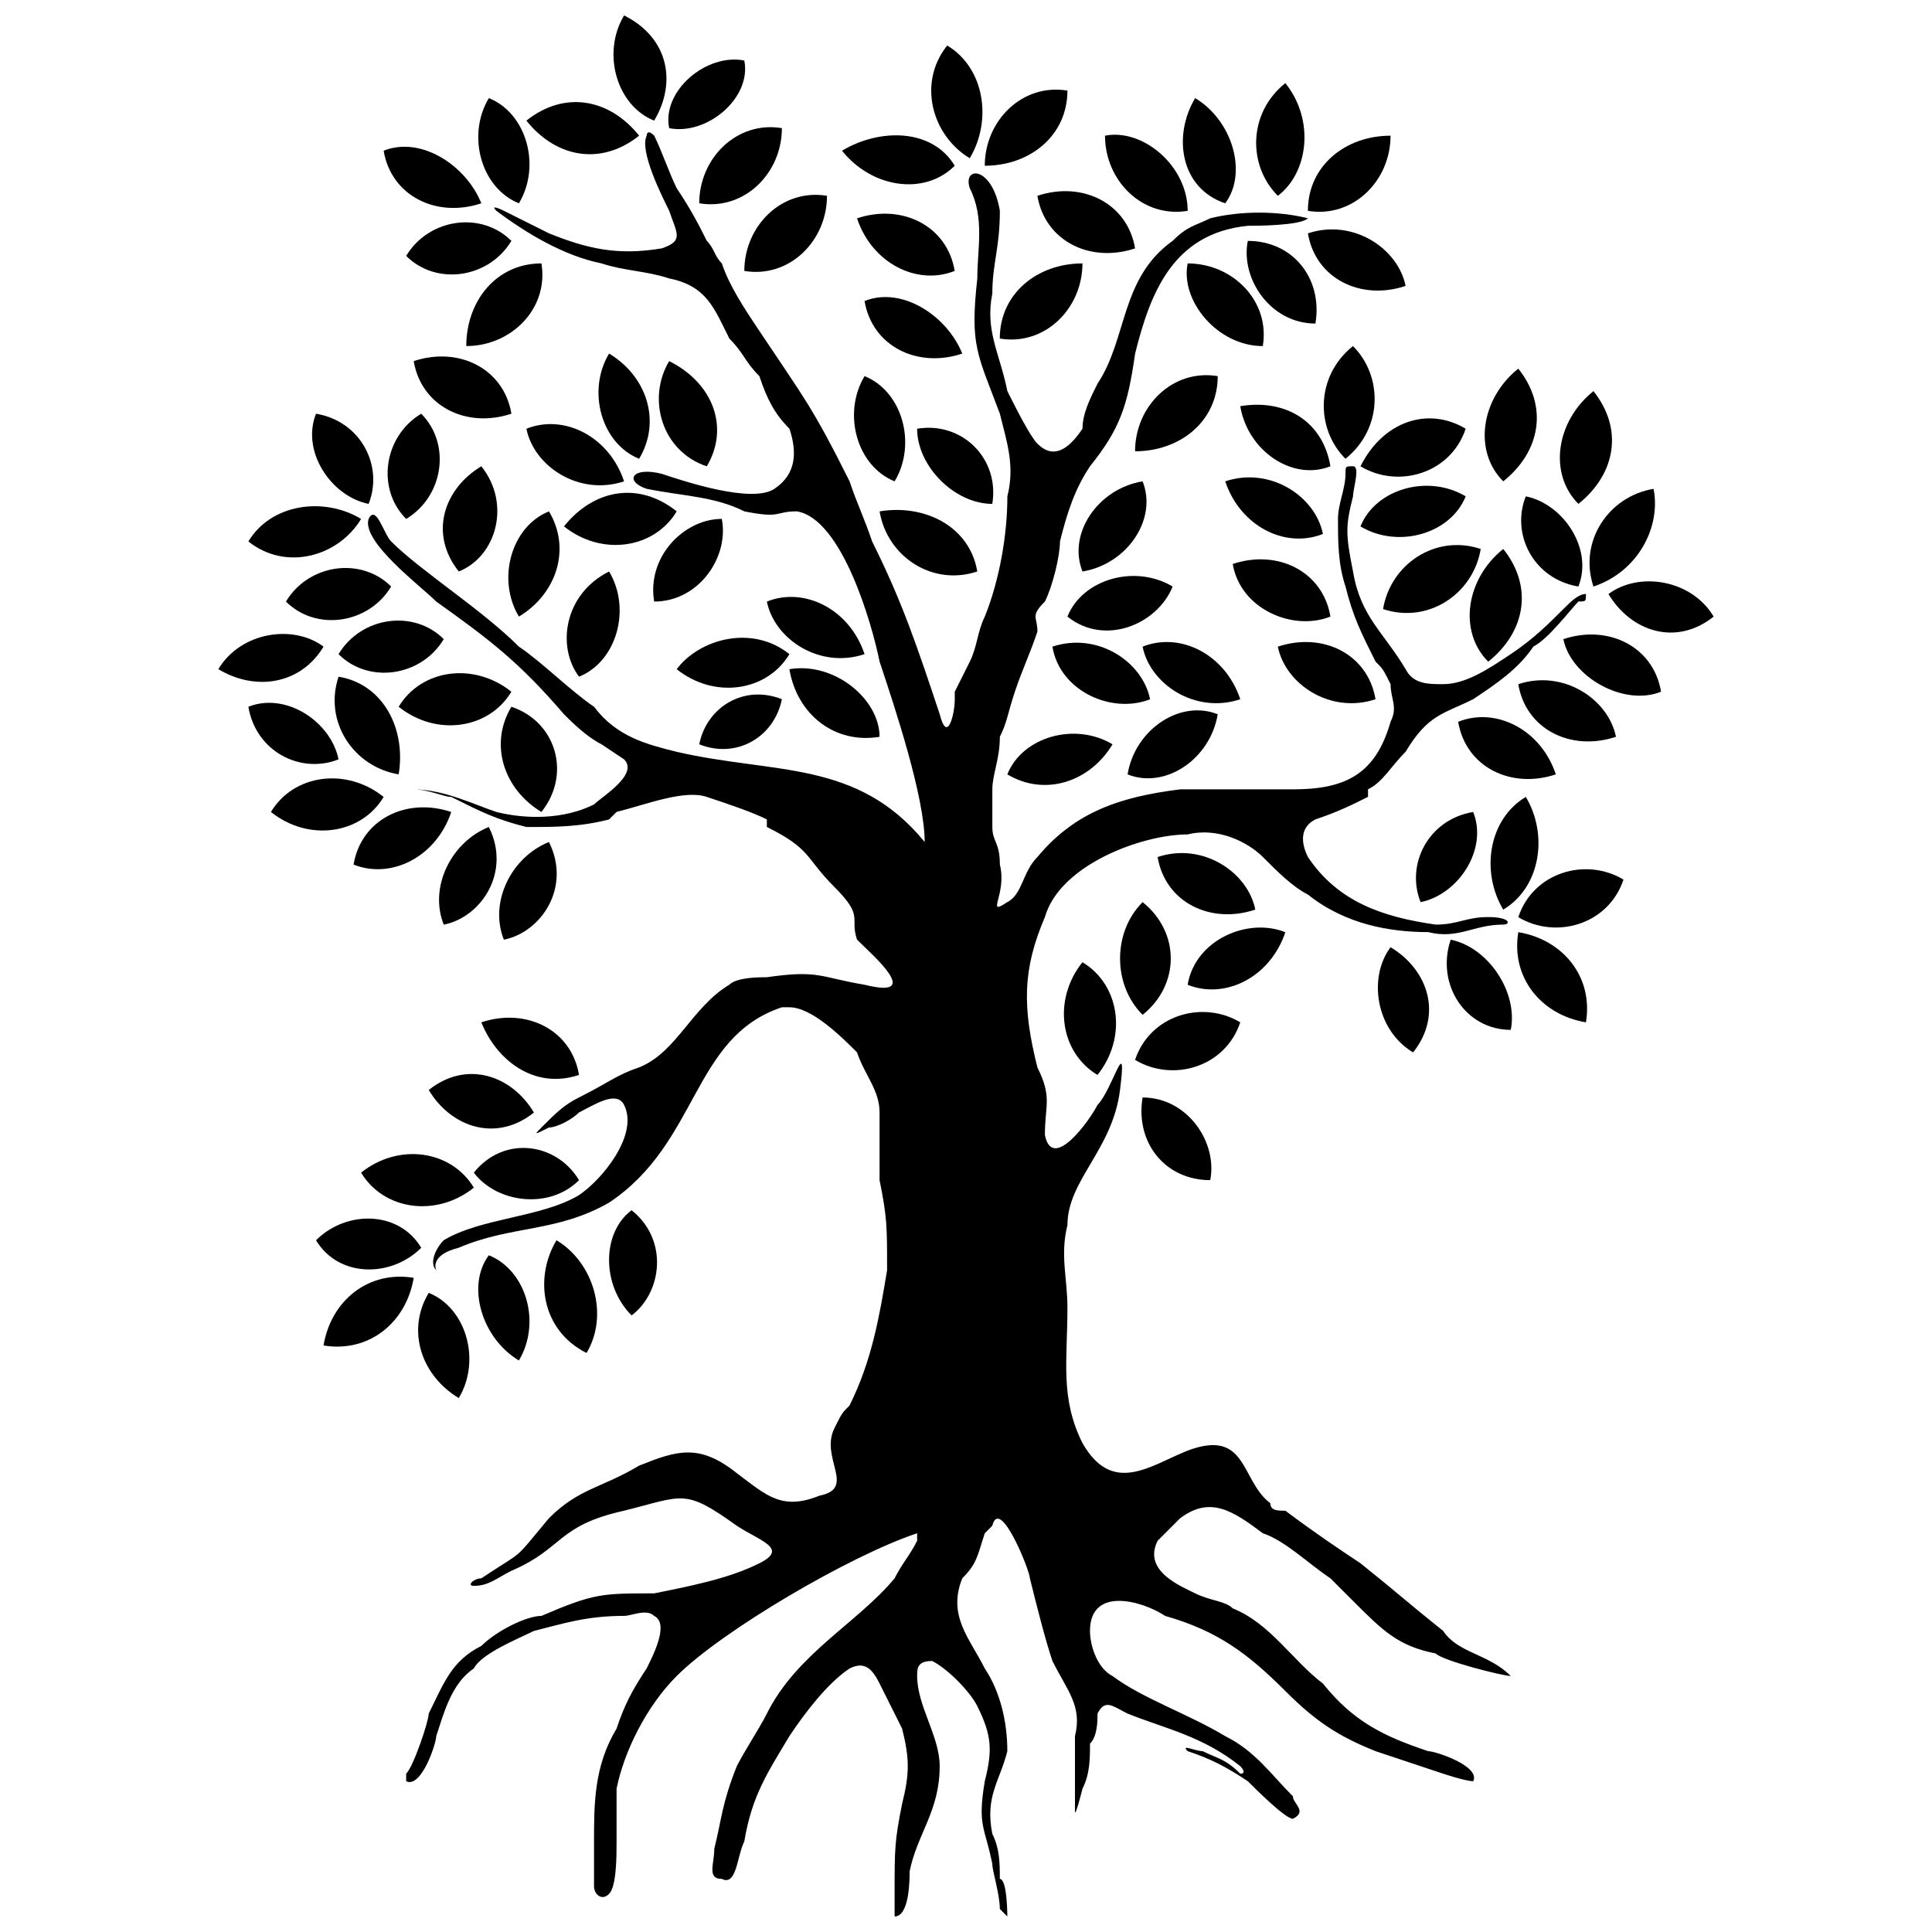 <?xml version="1.0" encoding="UTF-8"?>
<!-- Uploaded to: ICON Repo, www.svgrepo.com, Generator: ICON Repo Mixer Tools -->
<svg width="800px" height="800px" version="1.1" viewBox="144 144 512 512" xmlns="http://www.w3.org/2000/svg">
 <defs>
  <clipPath id="b">
   <path d="m241 179h324v472.9h-324z"/>
  </clipPath>
  <clipPath id="a">
   <path d="m306 148.09h15v27.906h-15z"/>
  </clipPath>
 </defs>
 <g clip-path="url(#b)">
  <path d="m305.41 361.17c-7.965 1.992-13.938 1.992-21.906 1.992-7.965-1.992-11.949-3.984-19.914-7.965-1.992 0-5.973-1.992-9.957-1.992-3.984 0 0 0 0 0 7.965 0 15.93 3.984 21.906 5.973 7.965 1.992 17.922 1.992 25.887-1.992 1.992-1.992 11.949-7.965 7.965-11.949l-5.973-3.984c-3.984-1.992-7.965-5.973-9.957-7.965-11.949-13.938-19.914-19.914-33.852-29.871-3.984-3.984-19.914-15.93-17.922-21.906 1.992-3.984 3.984 3.984 5.973 5.973 7.965 7.965 23.895 17.922 33.852 27.879 5.973 3.984 13.938 11.949 19.914 15.93 5.973 7.965 13.938 9.957 21.906 11.949 25.887 5.973 47.793 1.992 65.715 23.895 0-11.949-7.965-35.844-11.949-47.793-1.992-9.957-9.957-37.836-21.906-39.828-5.973 0-3.984 1.992-13.938 0-7.965-3.984-15.93-3.984-25.887-5.973-5.973-1.992-3.984-5.973 3.984-3.984 5.973 1.992 23.895 7.965 29.871 3.984 5.973-3.984 5.973-9.957 3.984-15.93-3.984-3.984-5.973-7.965-7.965-13.938-3.984-3.984-3.984-5.973-7.965-9.957-3.984-7.965-5.973-13.938-15.93-15.93-5.973-1.992-11.949-1.992-17.922-3.984-9.957-1.992-19.914-7.965-27.879-13.938-1.992-1.992 1.992 0 1.992 0 3.984 1.992 7.965 3.984 11.949 5.973 9.957 3.984 17.922 5.973 29.871 3.984 5.973-1.992 3.984-3.984 1.992-9.957-1.992-3.984-7.965-15.93-5.973-19.914 0 0 0-1.992 1.992 0 1.992 3.984 3.984 9.957 5.973 13.938 3.984 5.973 5.973 9.957 7.965 13.938 1.992 1.992 1.992 3.984 3.984 5.973 1.992 5.973 5.973 11.949 9.957 17.922 11.949 17.922 13.938 19.914 23.895 39.828 1.992 5.973 3.984 9.957 5.973 15.93 7.965 15.93 11.949 27.879 17.922 45.801 1.992 7.965 3.984 0 3.984-3.984v-1.992c1.992-3.984 1.992-3.984 3.984-7.965 1.992-3.984 1.992-7.965 3.984-11.949 3.984-9.957 5.973-21.906 5.973-31.863 1.992-7.965 0-13.938-1.992-21.906-5.973-15.93-7.965-17.922-5.973-35.844 0-7.965 1.992-15.93-1.992-23.895-1.992-5.973 5.973-5.973 7.965 5.973 0 9.957-1.992 13.938-1.992 21.906-1.992 9.957 1.992 15.93 3.984 25.887 1.992 3.984 5.973 11.949 7.965 13.938 3.984 3.984 7.965 1.992 11.949-3.984 0-3.984 1.992-7.965 3.984-11.949 7.965-11.949 5.973-27.879 19.914-37.836 3.984-3.984 5.973-3.984 9.957-5.973 7.965-1.992 17.922-1.992 25.887 0-1.992 1.992-13.938 1.992-15.93 1.992-19.914 1.992-25.887 17.922-29.871 33.852-1.992 13.938-3.984 19.914-11.949 29.871-3.984 5.973-5.973 11.949-7.965 19.914 0 3.984-1.992 11.949-3.984 15.93-3.984 3.984-1.992 3.984-1.992 7.965-1.992 5.973-3.984 9.957-5.973 15.93-1.992 5.973-1.992 7.965-3.984 11.949 0 5.973-1.992 9.957-1.992 13.938v9.957c0 3.984 1.992 3.984 1.992 9.957 1.992 7.965-3.984 13.938 1.992 9.957 3.984-1.992 3.984-7.965 7.965-11.949 9.957-11.949 21.906-15.93 37.836-17.922h15.93 13.938c13.938 0 21.906-3.984 25.887-17.922 1.992-3.984 0-5.973 0-9.957-1.992-3.984-1.992-3.984-3.984-5.973-3.984-7.965-5.973-11.949-7.965-19.914-1.992-5.973-1.992-11.949-1.992-17.922 0-3.984 1.992-7.965 1.992-11.949 0-1.992 0-1.992 1.992-1.992s0 5.973 0 7.965c-1.992 7.965-1.992 9.957 0 19.914 1.992 11.949 7.965 15.93 13.938 25.887 1.992 3.984 5.973 3.984 9.957 3.984 5.973 0 11.949-3.984 17.922-7.965 5.973-3.984 9.957-7.965 13.938-11.949 1.992-1.992 3.984-3.984 5.973-3.984 0 1.992 0 1.992-1.992 1.992-1.992 1.992-7.965 9.957-11.949 11.949-3.984 5.973-9.957 9.957-15.93 13.938-7.965 3.984-11.949 3.984-17.922 13.938-3.984 3.984-5.973 7.965-9.957 9.957v1.992c-3.984 1.992-7.965 3.984-13.938 5.973-3.984 1.992-3.984 5.973-1.992 9.957 7.965 11.949 19.914 15.93 33.852 17.922 5.973 0 7.965-1.992 13.938-1.992 5.973 0 5.973 1.992 3.984 1.992-7.965 0-11.949 3.984-19.914 1.992-9.957 0-21.906-1.992-31.863-9.957-3.984-1.992-7.965-5.973-11.949-9.957s-11.949-7.965-19.914-5.973c-11.949 0-33.852 7.965-37.836 21.906-5.973 13.938-5.973 23.895-1.992 39.828 3.984 7.965 1.992 9.957 1.992 17.922 1.992 9.957 11.949-3.984 13.938-7.965 3.984-3.984 7.965-19.914 5.973-3.984-1.992 15.93-13.938 23.895-13.938 35.844-1.992 7.965 0 13.938 0 21.906 0 13.938-1.992 23.895 3.984 35.844 7.965 13.938 17.922 5.973 27.879 1.992 15.93-5.973 13.938 7.965 21.906 13.938 0 1.992 1.992 1.992 3.984 1.992 7.965 5.973 13.938 9.957 19.914 13.938 9.957 7.965 11.949 9.957 21.906 17.922 3.984 5.973 11.949 5.973 17.922 11.949-1.992 0-17.922-3.984-19.914-5.973-9.957-1.992-13.938-5.973-21.906-13.938-1.992-1.992-3.984-3.984-5.973-5.973-5.973-3.984-11.949-9.957-17.922-11.949-7.965-5.973-13.938-9.957-21.906-3.984l-5.973 5.973c-3.984 7.965 5.973 11.949 9.957 13.938 3.984 1.992 7.965 1.992 9.957 3.984 9.957 3.984 15.93 13.938 23.895 19.914 7.965 9.957 15.93 13.938 27.879 17.922 1.992 0 13.938 3.984 11.949 7.965-1.992 0-7.965-1.992-7.965-1.992-5.973-1.992-11.949-3.984-17.922-5.973-9.957-3.984-15.93-7.965-23.895-15.93-9.957-9.957-17.922-15.93-31.863-19.914-5.973-3.984-19.914-7.965-19.914 3.984 0 3.984 1.992 9.957 5.973 11.949 7.965 5.973 19.914 9.957 29.871 15.93 7.965 3.984 11.949 9.957 17.922 15.93 0 1.992 3.984 3.984 0 5.973-1.992 0-9.957-7.965-11.949-9.957-5.973-3.984-9.957-5.973-15.93-7.965-1.992-1.992 1.992 0 3.984 0 3.984 1.992 5.973 1.992 9.957 5.973 1.992 0 0-1.992 0-1.992-9.957-7.965-19.914-9.957-29.871-13.938-3.984-1.992-5.973-3.984-7.965 0 0 1.992 0 5.973-1.992 7.965 0 3.984 0 7.965-1.992 11.949 0 0-1.992 7.965-1.992 5.973v-19.914c1.992-7.965-1.992-11.949-5.973-19.914-1.992-5.973-3.984-13.938-5.973-21.906 0-1.992-7.965-21.906-9.957-13.938l-1.992 1.992c-1.992 5.973-1.992 7.965-5.973 11.949-3.984 9.957 1.992 15.93 5.973 23.895 3.984 5.973 5.973 13.938 5.973 21.906-1.992 7.965-5.973 11.949-3.984 21.906 1.992 3.984 1.992 7.965 1.992 11.949 1.992 0 1.992 9.957 1.992 9.957l-1.992-1.992c0-3.984-1.992-9.957-1.992-11.949-1.992-9.957-3.984-9.957-1.992-21.906 1.992-7.965 1.992-11.949-1.992-19.914-1.992-3.984-7.965-9.957-11.949-11.949-3.984 0-3.984 1.992-3.984 3.984 0 7.965 5.973 15.93 5.973 23.895 0 11.949-5.973 17.922-7.965 27.879 0 1.992 0 11.949-3.984 11.949v-5.973c0-11.949 0-13.938 1.992-23.895 1.992-7.965 1.992-11.949 0-19.914-1.992-3.984-3.984-7.965-5.973-11.949-1.992-3.984-3.984-5.973-7.965-3.984-5.973 3.984-11.949 11.949-15.93 17.922-5.973 9.957-9.957 15.93-11.949 27.879-1.992 3.984-1.992 11.949-5.973 9.957-3.984 0-1.992-3.984-1.992-7.965 1.992-7.965 1.992-11.949 5.973-21.906 1.992-3.984 5.973-9.957 7.965-13.938 7.965-15.93 23.895-23.895 33.852-35.844 1.992-3.984 3.984-5.973 5.973-9.957v-1.992c-17.922 5.973-51.773 25.887-63.723 37.836-7.965 7.965-13.938 19.914-15.93 29.871v13.938c0 3.984 0 11.949-1.992 13.938-1.992 1.992-3.984 0-3.984-1.992v-11.949c0-9.957 0-19.914 5.973-29.871 1.992-5.973 3.984-9.957 7.965-15.93 1.992-3.984 5.973-11.949 1.992-13.938-1.992-1.992-5.973 0-7.965 0-9.957 0-15.93 1.992-23.895 3.984-3.984 1.992-13.938 5.973-15.93 9.957-5.973 3.984-7.965 11.949-9.957 17.922 0 1.992-3.984 13.938-7.965 11.949v-1.992c1.992-1.992 5.973-13.938 5.973-15.93 3.984-7.965 5.973-13.938 13.938-17.922 3.984-3.984 11.949-7.965 15.93-7.965 13.938-5.973 15.93-5.973 29.871-5.973 9.957-1.992 19.914-3.984 27.879-7.965 7.965-3.984 0-5.973-5.973-9.957-13.938-9.957-13.938-7.965-29.871-3.984-17.922 3.984-15.93 9.957-29.871 15.93-3.984 1.992-5.973 3.984-9.957 3.984-1.992 0 0-1.992 1.992-1.992 11.949-7.965 7.965-3.984 17.922-15.93 7.965-7.965 13.938-7.965 23.895-13.938 9.957-3.984 15.93-5.973 25.887 1.992 7.965 5.973 11.949 9.957 21.906 5.973 9.957-1.992 0-9.957 3.984-17.922 1.992-3.984 1.992-3.984 3.984-5.973 5.973-11.949 7.965-23.895 9.957-35.844 0-11.949 0-13.938-1.992-23.895v-17.922c0-5.973-3.984-9.957-5.973-15.93-3.984-3.984-11.949-11.949-17.922-11.949h-1.992c-23.895 7.965-21.906 35.844-45.801 51.773-13.938 7.965-25.887 5.973-39.828 11.949-7.965 1.992-5.973 5.973-5.973 5.973-1.992-1.992 0-5.973 1.992-7.965 9.957-5.973 25.887-5.973 35.844-11.949 5.973-3.984 15.93-15.93 11.949-23.895-1.992-3.984-7.965 0-11.949 1.992-1.992 1.992-5.973 3.984-7.965 3.984-3.984 1.992-3.984 1.992-1.992 0 3.984-3.984 5.973-5.973 9.957-7.965 7.965-3.984 9.957-5.973 15.93-7.965 9.957-3.984 13.938-15.93 23.895-21.906 1.992-1.992 7.965-1.992 9.957-1.992 13.938-1.992 13.938 0 25.887 1.992 15.93 3.984 1.992-7.965-1.992-11.949-1.992-5.973 1.992-5.973-5.973-13.938-7.965-7.965-5.973-9.957-17.922-15.93v-1.992c-3.984-1.992-9.957-3.984-15.93-5.973-5.973-1.992-15.93 1.992-23.895 3.984l-1.992 1.992z" fill-rule="evenodd"/>
 </g>
 <path d="m395.02 156.06c9.957 5.973 11.949 19.914 5.973 29.871-9.957-5.973-13.938-19.914-5.973-29.871z" fill-rule="evenodd"/>
 <path d="m426.88 168.01c0 11.949-9.957 19.914-21.906 19.914 0-11.949 9.957-21.906 21.906-19.914z" fill-rule="evenodd"/>
 <path d="m367.14 183.94c9.957-5.973 23.895-5.973 29.871 3.984-7.965 7.965-21.906 5.973-29.871-3.984z" fill-rule="evenodd"/>
 <g clip-path="url(#a)">
  <path d="m309.39 148.09c11.949 5.973 13.938 17.922 7.965 27.879-9.957-3.984-13.938-17.922-7.965-27.879z" fill-rule="evenodd"/>
 </g>
 <path d="m341.25 160.04c1.992 9.957-9.957 19.914-19.914 17.922-1.992-9.957 9.957-19.914 19.914-17.922z" fill-rule="evenodd"/>
 <path d="m283.5 175.97c9.957-7.965 21.906-5.973 29.871 3.984-9.957 7.965-21.906 5.973-29.871-3.984z" fill-rule="evenodd"/>
 <path d="m227.75 253.64c11.949 1.992 17.922 13.938 13.938 23.895-9.957-1.992-17.922-13.938-13.938-23.895z" fill-rule="evenodd"/>
 <path d="m255.62 253.64c7.965 7.965 5.973 21.906-3.984 27.879-7.965-7.965-5.973-21.906 3.984-27.879z" fill-rule="evenodd"/>
 <path d="m209.82 287.49c5.973-9.957 19.914-11.949 29.871-5.973-5.973 9.957-19.914 13.938-29.871 5.973z" fill-rule="evenodd"/>
 <path d="m582.21 273.55c-11.949 1.992-19.914 13.938-15.93 25.887 11.949-3.984 17.922-15.93 15.93-25.887z" fill-rule="evenodd"/>
 <path d="m548.35 275.54c-3.984 9.957 1.992 21.906 13.938 23.895 3.984-9.957-3.984-21.906-13.938-23.895z" fill-rule="evenodd"/>
 <path d="m598.14 307.4c-5.973-9.957-19.914-11.949-27.879-5.973 5.973 9.957 17.922 13.938 27.879 5.973z" fill-rule="evenodd"/>
 <path d="m574.24 377.1c-9.957-5.973-23.895-1.992-27.879 9.957 9.957 5.973 23.895 1.992 27.879-9.957z" fill-rule="evenodd"/>
 <path d="m548.35 355.19c-9.957 5.973-11.949 19.914-5.973 29.871 9.957-5.973 11.949-19.914 5.973-29.871z" fill-rule="evenodd"/>
 <path d="m564.29 414.93c1.992-11.949-5.973-21.906-17.922-23.895-1.992 11.949 5.973 21.906 17.922 23.895z" fill-rule="evenodd"/>
 <path d="m502.55 235.71c-9.957 7.965-9.957 21.906-1.992 29.871 9.957-7.965 9.957-21.906 1.992-29.871z" fill-rule="evenodd"/>
 <path d="m472.68 251.64c1.992 11.949 13.938 19.914 23.895 15.93-1.992-11.949-11.949-17.922-23.895-15.93z" fill-rule="evenodd"/>
 <path d="m532.42 257.62c-9.957-5.973-21.906-1.992-27.879 9.957 9.957 5.973 23.895 1.992 27.879-9.957z" fill-rule="evenodd"/>
 <path d="m532.42 275.54c-9.957-5.973-23.895-1.992-27.879 7.965 9.957 5.973 23.895 1.992 27.879-7.965z" fill-rule="evenodd"/>
 <path d="m536.41 289.48c-11.949-3.984-23.895 3.984-25.887 15.93 11.949 3.984 23.895-3.984 25.887-15.93z" fill-rule="evenodd"/>
 <path d="m468.7 271.56c3.984 11.949 15.93 17.922 25.887 13.938-1.992-9.957-13.938-17.922-25.887-13.938z" fill-rule="evenodd"/>
 <path d="m470.69 293.46c1.992 11.949 15.93 17.922 25.887 13.938-1.992-11.949-13.938-17.922-25.887-13.938z" fill-rule="evenodd"/>
 <path d="m371.12 201.86c3.984 11.949 15.93 17.922 25.887 13.938-1.992-11.949-13.938-17.922-25.887-13.938z" fill-rule="evenodd"/>
 <path d="m373.12 223.77c1.992 11.949 13.938 17.922 25.887 13.938-3.984-9.957-15.93-17.922-25.887-13.938z" fill-rule="evenodd"/>
 <path d="m245.67 183.94c1.992 11.949 13.938 17.922 25.887 13.938-3.984-9.957-15.93-17.922-25.887-13.938z" fill-rule="evenodd"/>
 <path d="m351.21 177.96c0 11.949-9.957 21.906-21.906 19.914 0-11.949 9.957-21.906 21.906-19.914z" fill-rule="evenodd"/>
 <path d="m363.16 195.89c0 11.949-9.957 21.906-21.906 19.914 0-11.949 9.957-21.906 21.906-19.914z" fill-rule="evenodd"/>
 <path d="m283.5 257.62c1.992 9.957 13.938 17.922 25.887 13.938-3.984-11.949-15.93-17.922-25.887-13.938z" fill-rule="evenodd"/>
 <path d="m219.78 303.42c7.965 7.965 21.906 5.973 27.879-3.984-7.965-7.965-21.906-5.973-27.879 3.984z" fill-rule="evenodd"/>
 <path d="m233.72 317.36c7.965 7.965 21.906 5.973 27.879-3.984-7.965-7.965-21.906-5.973-27.879 3.984z" fill-rule="evenodd"/>
 <path d="m249.65 331.3c9.957 7.965 23.895 5.973 29.871-3.984-9.957-7.965-23.895-5.973-29.871 3.984z" fill-rule="evenodd"/>
 <path d="m237.7 373.12c9.957 3.984 21.906-1.992 25.887-13.938-11.949-3.984-23.895 1.992-25.887 13.938z" fill-rule="evenodd"/>
 <path d="m215.8 359.18c5.973-9.957 19.914-11.949 29.871-3.984-5.973 9.957-19.914 11.949-29.871 3.984z" fill-rule="evenodd"/>
 <path d="m233.72 323.33c11.949 1.992 17.922 13.938 15.93 25.887-11.949-1.992-19.914-13.938-15.93-25.887z" fill-rule="evenodd"/>
 <path d="m271.56 267.57c7.965 9.957 3.984 23.895-5.973 27.879-7.965-9.957-3.984-21.906 5.973-27.879z" fill-rule="evenodd"/>
 <path d="m289.48 279.52c5.973 9.957 1.992 21.906-7.965 27.879-5.973-9.957-1.992-23.895 7.965-27.879z" fill-rule="evenodd"/>
 <path d="m305.41 295.45c5.973 9.957 1.992 23.895-7.965 27.879-5.973-7.965-3.984-21.906 7.965-27.879z" fill-rule="evenodd"/>
 <path d="m293.46 283.5c9.957 7.965 23.895 5.973 29.871-3.984-9.957-7.965-21.906-5.973-29.871 3.984z" fill-rule="evenodd"/>
 <path d="m305.41 237.7c9.957 5.973 13.938 17.922 7.965 27.879-9.957-3.984-13.938-17.922-7.965-27.879z" fill-rule="evenodd"/>
 <path d="m321.34 239.7c11.949 5.973 15.93 17.922 9.957 27.879-11.949-3.984-15.93-17.922-9.957-27.879z" fill-rule="evenodd"/>
 <path d="m317.36 303.42c-1.992-11.949 7.965-21.906 17.922-21.906 1.992 9.957-5.973 21.906-17.922 21.906z" fill-rule="evenodd"/>
 <path d="m251.64 211.82c7.965 7.965 21.906 5.973 27.879-3.984-7.965-7.965-21.906-5.973-27.879 3.984z" fill-rule="evenodd"/>
 <path d="m267.57 235.71c0-11.949 7.965-21.906 19.914-21.906 1.992 11.949-7.965 21.906-19.914 21.906z" fill-rule="evenodd"/>
 <path d="m273.55 170c9.957 3.984 13.938 17.922 7.965 27.879-9.957-3.984-13.938-17.922-7.965-27.879z" fill-rule="evenodd"/>
 <path d="m279.52 331.3c11.949 3.984 15.93 17.922 7.965 27.879-9.957-5.973-13.938-17.922-7.965-27.879z" fill-rule="evenodd"/>
 <path d="m261.6 389.05c-3.984-9.957 1.992-21.906 11.949-25.887 5.973 11.949-1.992 23.895-11.949 25.887z" fill-rule="evenodd"/>
 <path d="m512.51 179.96c0 11.949-9.957 21.906-21.906 19.914 0-11.949 9.957-19.914 21.906-19.914z" fill-rule="evenodd"/>
 <path d="m418.92 195.89c1.992 11.949 13.938 17.922 25.887 13.938-1.992-11.949-13.938-17.922-25.887-13.938z" fill-rule="evenodd"/>
 <path d="m460.73 170c9.957 5.973 13.938 19.914 7.965 27.879-11.949-3.984-13.938-17.922-7.965-27.879z" fill-rule="evenodd"/>
 <path d="m484.63 166.02c7.965 9.957 5.973 23.895-1.992 29.871-7.965-7.965-7.965-21.906 1.992-29.871z" fill-rule="evenodd"/>
 <path d="m436.84 179.96c0 11.949 9.957 21.906 21.906 19.914 0-11.949-11.949-21.906-21.906-19.914z" fill-rule="evenodd"/>
 <path d="m490.61 205.84c1.992 11.949 13.938 17.922 25.887 13.938-1.992-9.957-13.938-17.922-25.887-13.938z" fill-rule="evenodd"/>
 <path d="m474.68 207.84c-1.992 9.957 5.973 21.906 17.922 21.906 1.992-11.949-5.973-21.906-17.922-21.906z" fill-rule="evenodd"/>
 <path d="m458.74 213.81c-1.992 9.957 7.965 21.906 19.914 21.906 1.992-11.949-7.965-21.906-19.914-21.906z" fill-rule="evenodd"/>
 <path d="m430.86 213.81c0 11.949-9.957 21.906-21.906 19.914 0-11.949 9.957-19.914 21.906-19.914z" fill-rule="evenodd"/>
 <path d="m558.31 313.38c1.992 9.957 15.93 17.922 25.887 13.938-1.992-11.949-13.938-17.922-25.887-13.938z" fill-rule="evenodd"/>
 <path d="m546.36 325.32c1.992 11.949 13.938 17.922 25.887 13.938-1.992-9.957-13.938-17.922-25.887-13.938z" fill-rule="evenodd"/>
 <path d="m542.38 289.48c7.965 9.957 5.973 21.906-3.984 29.871-7.965-7.965-5.973-21.906 3.984-29.871z" fill-rule="evenodd"/>
 <path d="m534.41 359.18c-11.949 1.992-17.922 13.938-13.938 23.895 9.957-1.992 17.922-13.938 13.938-23.895z" fill-rule="evenodd"/>
 <path d="m528.44 393.03c-3.984 11.949 3.984 23.895 15.93 23.895 1.992-9.957-5.973-21.906-15.93-23.895z" fill-rule="evenodd"/>
 <path d="m512.51 395.02c-5.973 7.965-3.984 21.906 5.973 27.879 7.965-9.957 3.984-21.906-5.973-27.879z" fill-rule="evenodd"/>
 <path d="m277.53 393.03c-3.984-9.957 1.992-21.906 11.949-25.887 5.973 11.949-1.992 23.895-11.949 25.887z" fill-rule="evenodd"/>
 <path d="m422.9 315.37c1.992 11.949 15.93 17.922 25.887 13.938-1.992-9.957-13.938-17.922-25.887-13.938z" fill-rule="evenodd"/>
 <path d="m454.76 299.44c-9.957-5.973-23.895-1.992-27.879 7.965 9.957 7.965 23.895 1.992 27.879-7.965z" fill-rule="evenodd"/>
 <path d="m377.1 279.52c1.992 11.949 13.938 19.914 25.887 15.93-1.992-11.949-13.938-17.922-25.887-15.93z" fill-rule="evenodd"/>
 <path d="m347.23 303.42c1.992 9.957 13.938 17.922 25.887 13.938-3.984-11.949-15.93-17.922-25.887-13.938z" fill-rule="evenodd"/>
 <path d="m353.2 321.34c1.992 11.949 11.949 19.914 23.895 17.922 0-9.957-11.949-19.914-23.895-17.922z" fill-rule="evenodd"/>
 <path d="m446.8 315.37c1.992 9.957 13.938 17.922 25.887 13.938-3.984-11.949-15.93-17.922-25.887-13.938z" fill-rule="evenodd"/>
 <path d="m446.8 271.56c-11.949 1.992-19.914 13.938-15.93 23.895 11.949-1.992 19.914-13.938 15.93-23.895z" fill-rule="evenodd"/>
 <path d="m387.05 257.62c0 9.957 9.957 19.914 19.914 19.914 1.992-11.949-7.965-21.906-19.914-19.914z" fill-rule="evenodd"/>
 <path d="m373.12 243.68c9.957 3.984 13.938 17.922 7.965 27.879-9.957-3.984-13.938-17.922-7.965-27.879z" fill-rule="evenodd"/>
 <path d="m323.33 321.34c9.957 7.965 23.895 5.973 29.871-3.984-9.957-7.965-23.895-3.984-29.871 3.984z" fill-rule="evenodd"/>
 <path d="m229.74 500.56c1.992-11.949 11.949-19.914 23.895-17.922-1.992 11.949-11.949 19.914-23.895 17.922z" fill-rule="evenodd"/>
 <path d="m227.75 472.68c7.965-7.965 21.906-7.965 27.879 1.992-7.965 7.965-21.906 7.965-27.879-1.992z" fill-rule="evenodd"/>
 <path d="m265.58 514.5c-9.957-5.973-13.938-17.922-7.965-27.879 9.957 3.984 13.938 17.922 7.965 27.879z" fill-rule="evenodd"/>
 <path d="m281.51 504.54c5.973-9.957 1.992-23.895-7.965-27.879-5.973 7.965-1.992 21.906 7.965 27.879z" fill-rule="evenodd"/>
 <path d="m299.44 502.55c5.973-9.957 1.992-23.895-7.965-29.871-5.973 9.957-3.984 23.895 7.965 29.871z" fill-rule="evenodd"/>
 <path d="m239.7 454.76c9.957-7.965 23.895-5.973 29.871 3.984-9.957 7.965-23.895 5.973-29.871-3.984z" fill-rule="evenodd"/>
 <path d="m269.57 454.76c7.965-9.957 21.906-7.965 27.879 1.992-7.965 7.965-21.906 5.973-27.879-1.992z" fill-rule="evenodd"/>
 <path d="m257.62 432.86c9.957-7.965 21.906-3.984 27.879 5.973-9.957 7.965-21.906 3.984-27.879-5.973z" fill-rule="evenodd"/>
 <path d="m271.56 414.93c11.949-3.984 23.895 1.992 25.887 13.938-11.949 3.984-21.906-3.984-25.887-13.938z" fill-rule="evenodd"/>
 <path d="m311.38 492.6c-7.965-7.965-7.965-21.906 0-27.879 9.957 7.965 7.965 21.906 0 27.879z" fill-rule="evenodd"/>
 <path d="m530.43 335.28c1.992 11.949 13.938 17.922 25.887 13.938-3.984-11.949-15.93-17.922-25.887-13.938z" fill-rule="evenodd"/>
 <path d="m482.64 315.37c1.992 9.957 13.938 17.922 25.887 13.938-1.992-11.949-13.938-17.922-25.887-13.938z" fill-rule="evenodd"/>
 <path d="m438.83 341.25c-9.957-5.973-23.895-1.992-27.879 7.965 9.957 5.973 21.906 1.992 27.879-7.965z" fill-rule="evenodd"/>
 <path d="m466.71 333.29c-9.957-3.984-21.906 3.984-23.895 15.93 9.957 3.984 21.906-3.984 23.895-15.93z" fill-rule="evenodd"/>
 <path d="m351.21 329.3c-9.957-3.984-19.914 1.992-21.906 11.949 9.957 3.984 19.914-1.992 21.906-11.949z" fill-rule="evenodd"/>
 <path d="m253.64 239.7c1.992 11.949 13.938 17.922 25.887 13.938-1.992-11.949-13.938-17.922-25.887-13.938z" fill-rule="evenodd"/>
 <path d="m201.86 321.34c5.973-9.957 19.914-11.949 27.879-5.973-5.973 9.957-17.922 11.949-27.879 5.973z" fill-rule="evenodd"/>
 <path d="m209.82 331.3c1.992 11.949 13.938 17.922 23.895 13.938-1.992-9.957-13.938-17.922-23.895-13.938z" fill-rule="evenodd"/>
 <path d="m566.28 247.66c7.965 9.957 5.973 21.906-3.984 29.871-7.965-7.965-5.973-21.906 3.984-29.871z" fill-rule="evenodd"/>
 <path d="m546.36 241.69c7.965 9.957 5.973 21.906-3.984 29.871-7.965-7.965-5.973-21.906 3.984-29.871z" fill-rule="evenodd"/>
 <path d="m466.71 243.68c0 11.949-9.957 19.914-21.906 19.914 0-11.949 9.957-21.906 21.906-19.914z" fill-rule="evenodd"/>
 <path d="m450.78 371.12c1.992 11.949 13.938 17.922 25.887 13.938-1.992-9.957-13.938-17.922-25.887-13.938z" fill-rule="evenodd"/>
 <path d="m446.8 383.07c-7.965 7.965-7.965 21.906 0 29.871 9.957-7.965 9.957-21.906 0-29.871z" fill-rule="evenodd"/>
 <path d="m458.74 404.98c9.957 3.984 21.906-1.992 25.887-13.938-9.957-3.984-23.895 1.992-25.887 13.938z" fill-rule="evenodd"/>
 <path d="m430.86 399c-7.965 9.957-5.973 23.895 3.984 29.871 7.965-9.957 5.973-23.895-3.984-29.871z" fill-rule="evenodd"/>
 <path d="m472.68 414.93c-9.957-5.973-23.895-1.992-27.879 9.957 9.957 5.973 23.895 1.992 27.879-9.957z" fill-rule="evenodd"/>
 <path d="m464.72 456.75c1.992-9.957-5.973-21.906-17.922-21.906-1.992 11.949 5.973 21.906 17.922 21.906z" fill-rule="evenodd"/>
</svg>